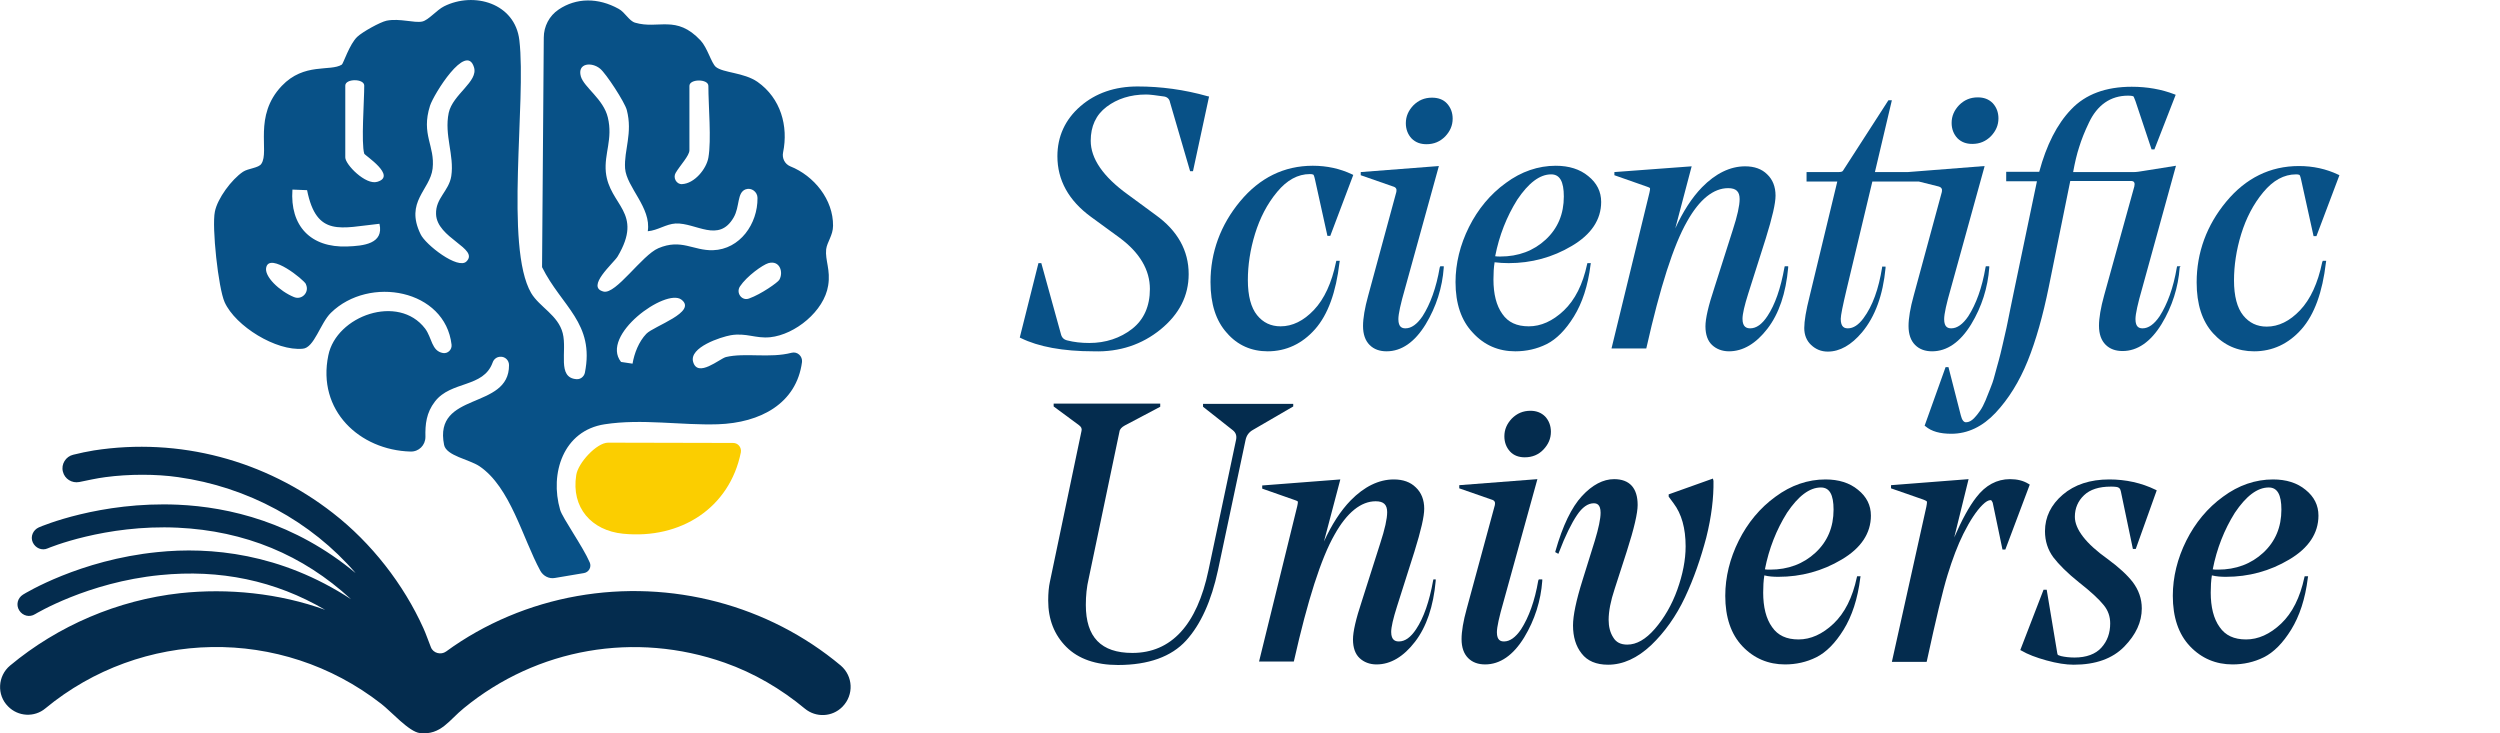 <?xml version="1.0" encoding="utf-8"?>
<!-- Generator: Adobe Illustrator 26.0.3, SVG Export Plug-In . SVG Version: 6.00 Build 0)  -->
<svg version="1.1" id="Capa_2_00000177480845866740354720000002988079058916182675_"
	 xmlns="http://www.w3.org/2000/svg" xmlns:xlink="http://www.w3.org/1999/xlink" x="0px" y="0px" viewBox="0 0 870.3 255.2"
	 style="enable-background:new 0 0 870.3 255.2;" xml:space="preserve">
	<style type="text/css">
		.st0{fill:#042C4E;}
		.st1{fill:#085187;}
		.st2{fill:#FBCE00;}
	</style>
	<g id="Capa_1-2">
		<path class="st0" d="M292.7,231.7c-25.2-21.1-59-30-91.8-24.2c-16.4,2.9-32.2,9.5-45.6,19.3c-1.8,1.3-4.5,0.6-5.3-1.5
			c-0.9-2.2-1.6-4.4-2.6-6.6c-6.9-15.3-18.1-29.7-31.5-40.1c-23.6-18.4-53.5-26.4-83.2-21.8c-2.4,0.4-4.8,0.9-7.2,1.5
			c-2.6,0.6-4.3,3.3-3.6,5.9c0.6,2.5,3.1,4.1,5.7,3.6c3-0.6,6-1.3,9.1-1.7c8.2-1.1,17.7-1.1,25.3,0c24.2,3.4,46.3,15.4,61.8,33.4
			c-21.3-17.7-44.1-23-61.8-23.8c-27.1-1.2-47.6,7.5-48.5,7.9c-2,0.9-3,3.2-2.1,5.2s3.2,3,5.2,2.1c0.2-0.1,20-8.4,45.3-7.2
			c23.3,1.1,43.5,9.4,60.3,24.9c-24.6-16.1-49.1-18.3-67.4-16.4c-27,2.7-46,14.3-46.8,14.8c-1.9,1.2-2.5,3.6-1.3,5.5s3.6,2.5,5.5,1.3
			c0.2-0.1,18.3-11.1,43.5-13.6c20.9-2.1,40.1,1.9,57.5,12.1c-16-5.8-33.9-7.6-50.5-5.8c-21.7,2.4-42.5,11.3-59.2,25.2
			c-4.3,3.6-4.7,10.2-0.7,14.2l0,0c3.5,3.6,9.2,3.9,13,0.7c33.4-27.6,82-28.8,116.9-1.6c3.4,2.6,9.7,9.8,13.5,10.2
			c7.3,0.8,10.2-4.6,15.3-8.7c25.5-20.9,59.6-26.8,90.8-15.8c10.2,3.6,19.6,9.1,27.9,16c3.9,3.2,9.5,2.9,13-0.6l0.1-0.1
			C297.3,241.9,297,235.4,292.7,231.7L292.7,231.7z"/>
		<g>
			<path class="st1" d="M203.6,129.8c3.5-17.3-8.1-23.1-14.9-36.8l0.6-79.9c0-3.9,1.9-7.6,5.2-9.8c6.1-4.1,13.7-4.2,20.9-0.2
				c2.2,1.2,3.6,4.2,5.7,4.8c8.1,2.4,14.3-2.9,22.8,6.2c2.4,2.6,3.7,7.8,5.3,9.2c2.6,2.1,9.7,1.9,14.5,5.2
				c8.1,5.7,10.8,15.4,8.9,24.6c-0.4,2,0.6,4,2.5,4.8c8.3,3.3,15,11.6,14.9,20.7c0,3.3-2.1,5.7-2.4,8.2c-0.4,3.8,1.6,7.2,0.7,12.6
				c-1.4,8.9-11.5,17.1-20.2,18c-5.1,0.5-8.3-1.6-13.7-0.7c-3.4,0.6-14.6,4.2-13.1,9.3c1.6,5.6,9.2-1.1,11.4-1.7
				c6.7-1.6,15.3,0.5,22.9-1.5c2-0.5,3.8,1.2,3.6,3.2c-1.9,14.5-14.5,21.2-29.3,21.7c-12.9,0.4-26.4-2-39.4,0
				c-14.4,2.2-19.2,17.1-15.5,29.8c0.8,2.8,8,12.9,10.3,18.3c0.7,1.6-0.3,3.4-2,3.7l-10.1,1.7c-2.1,0.4-4.1-0.7-5.1-2.5
				c-6.2-11.4-10.4-29.1-21.2-36.4c-3.6-2.4-11.5-3.6-12.3-7.4c-3.8-18.8,22.7-12,22.6-27.8c0-1.7-1.4-3-3-2.9l0,0
				c-1.2,0-2.3,0.8-2.7,2c-3.2,8.9-14.5,6.3-20.1,13.6c-3,3.9-3.4,7.9-3.3,12.3c0,2.9-2.3,5.2-5.2,5.1c-17.7-0.5-32.6-14.3-28.6-33.5
				c2.8-13.8,24.4-21.5,33.7-9.3c2.4,3.2,2.2,7.8,6.2,8.5c1.7,0.3,3.2-1.2,3-2.9c-2.2-19.2-28.6-24.2-42-11.1
				c-3.7,3.6-5.8,12.2-9.8,12.5c-9.2,0.9-23.4-7.8-27.2-16.2c-2.2-4.9-4.5-26.2-3.4-31.5c0.9-4.6,5.8-11.2,9.8-13.9
				c1.8-1.2,5.5-1.3,6.4-2.8c2.9-4.3-2.9-16.6,7.1-27.1c7.8-8.2,16.9-4.9,20.9-7.4c0.5-0.3,2.7-7.2,5.4-9.7c1.8-1.7,7.9-5.1,10.2-5.6
				c4.6-0.9,9.6,0.9,12.4,0.3c2.2-0.5,5-4,7.6-5.3C165-3,179.3,1.1,180.8,14c2.5,21.2-5.2,72,4.1,88c2.9,4.9,9.4,7.7,11,14
				s-2.1,15.5,4.8,16C202.1,132.1,203.3,131.1,203.6,129.8L203.6,129.8z M162.4,91c4.5-4.5-10.4-8.1-10.6-16.5
				c-0.2-5.5,4.5-8,5.3-13.2c1.1-7.3-2.5-14.2-0.9-22c1.4-6.5,10.4-10.9,8.8-15.9c-2.7-8.8-14,9.4-15.3,13.4
				c-3.2,10.1,1.8,13.9,0.9,21.9c-0.9,7.5-9.7,11.5-4.2,22.8C148.1,85.2,159.5,94,162.4,91L162.4,91z M225.5,80.5
				c1.3-8.2-7.4-15.3-7.9-21.9c-0.4-6.4,2.7-12.2,0.6-20.3c-0.7-2.7-7.2-12.7-9.3-14.4c-2.9-2.4-8-2-6.7,2.7
				c1.1,3.8,7.9,7.9,9.4,14.3c1.8,7.5-1.3,12.5-0.7,19c1.2,11.7,13.3,13.9,4.1,29.4c-1.4,2.3-11.2,10.6-4.9,12.2
				c4.3,1.1,13.4-12.7,19.1-15.1c8-3.4,12.1,0.9,19,0.7c9.4-0.3,15.6-9.2,15.5-18.2c0-2.1-2.1-3.7-4.1-3c-3.1,1.1-2,6-4.2,9.8
				c-5.2,9-13.1,1.8-20.2,2.1C231.8,78,229,80.2,225.5,80.5L225.5,80.5z M126.8,53.5c-1.1-3.7,0-18.4,0-23.7c0-2.5-6.6-2.5-6.6,0v25
				c0,2.5,7.1,9.7,11.1,8.5C138.3,61.3,127,54.1,126.8,53.5L126.8,53.5z M246.6,54.9c1.1-6.2,0-18,0-25c0-2.5-6.6-2.5-6.6,0v22.4
				c0,1.9-3.2,5.2-4.8,7.9c-1,1.7,0.3,4,2.2,3.9C241.8,63.9,245.9,58.8,246.6,54.9L246.6,54.9z M106.9,66.2l-5.1-0.2
				c-0.9,12.6,6.3,20.3,19.1,19.8c5.6-0.2,12.8-0.9,11.2-7.9C118.7,79.3,110.2,82.7,106.9,66.2z M102.3,103.4
				c2.8,1.2,5.5-1.7,4.2-4.4v-0.1c-0.8-1.6-12.5-11-13.8-5.9C91.8,96.2,97.4,101.4,102.3,103.4z M271.3,97.4c1.5-2.6,0.2-6.9-3.8-5.8
				c-2,0.6-7.5,4.5-9.9,8.1c-1.5,2.3,0.7,5.2,3.2,4.2C265,102.4,270.8,98.3,271.3,97.4L271.3,97.4z M237.2,104.3
				c-5.4-4.1-28.4,12.4-21,21.7l4,0.6c0.6-3.6,2.2-7.7,4.8-10.4S242.9,108.6,237.2,104.3z"/>
			<path class="st2" d="M255.2,154.2c1.8,0,3,1.6,2.7,3.3c-3.9,19.3-20.9,30.3-41,28.3c-11-1.1-18.1-9.1-16.3-20.4
				c0.6-4.2,7.1-11.3,11.1-11.3L255.2,154.2L255.2,154.2z"/>
		</g>
	</g>
	<g>
		<path class="st1" d="M404,114.7c6.5-5.3,9.8-11.7,9.8-19.3c0-8.2-3.9-15.1-11.4-20.5l-9.8-7.2c-8.6-6.2-12.9-12.5-12.9-18.7
			c0-5,1.8-9,5.5-11.8c3.7-2.8,8.3-4.3,13.8-4.3c1.4,0,3.5,0.3,6.3,0.7c1.1,0.2,1.8,0.9,2,2l7,24h1l5.6-26l-0.5-0.1
			c-8.1-2.3-16.3-3.4-24.4-3.4c-7.9,0-14.6,2.3-19.9,6.9c-5.3,4.6-8,10.5-8,17.4c0,8.3,3.9,15.4,11.7,21.1l10,7.3
			c7,5.2,10.5,11.2,10.5,17.8c0,6-2.1,10.7-6.2,13.9c-4.1,3.2-9.2,4.9-14.9,4.9c-2.8,0-5.4-0.3-7.7-0.9c-1.2-0.3-1.9-1-2.2-2.3
			l-6.8-24.6h-1l-6.5,25.9l0.4,0.2c6.1,3,14.6,4.6,25.3,4.6C389.8,122.6,397.6,119.9,404,114.7z"/>
		<path class="st1" d="M441.3,122.3c6.4,0,12-2.6,16.5-7.7c4.5-5.1,7.3-12.9,8.5-23.2l0.1-0.6h-1.2l-0.1,0.4
			c-1.5,7.3-4.1,12.9-7.7,16.7c-3.6,3.8-7.5,5.7-11.6,5.7c-3.4,0-6.1-1.3-8.2-3.9c-2.1-2.6-3.2-6.7-3.2-12.2c0-5.1,0.8-10.6,2.5-16.1
			c1.7-5.5,4.2-10.4,7.7-14.6c3.4-4.1,7.2-6.2,11.4-6.2c0.9,0,1.1,0.2,1.2,0.2c0.1,0.1,0.3,0.4,0.6,1.8l4.3,19.5h1l8-21.2l-0.4-0.2
			c-4.2-2-8.8-3-13.7-3c-10,0-18.5,4.2-25.3,12.4c-6.8,8.2-10.3,17.7-10.3,28.1c0,7.6,1.9,13.5,5.7,17.7
			C430.8,120.2,435.7,122.3,441.3,122.3z"/>
		<path class="st1" d="M498.5,34c-2.6,0-4.7,0.9-6.5,2.7c-1.7,1.8-2.6,3.8-2.6,6.2c0,2.1,0.7,3.9,2,5.3c1.4,1.4,3.1,2,5.2,2
			c2.6,0,4.7-0.9,6.5-2.7c1.7-1.8,2.6-3.8,2.6-6.2c0-2.1-0.7-3.9-2-5.3S500.6,34,498.5,34z"/>
		<path class="st1" d="M501.2,93.1c-1.2,7.1-3.3,12.8-6,17c-1.9,2.8-3.9,4.2-5.9,4.2c-1.1,0-2.5-0.3-2.5-3.2c0-1.8,0.8-5.4,2.3-10.6
			l11.8-42.7l-27.2,2.1V61l11.2,3.9c1.1,0.3,1.4,0.9,1.2,1.9l-9.8,36.1c-1.2,4.3-1.8,7.9-1.8,10.6c0,2.9,0.8,5.1,2.3,6.6
			c1.5,1.5,3.5,2.2,5.9,2.2c5.2,0,9.8-3.2,13.6-9.4c3.7-6.1,5.8-12.8,6.3-19.7l0-0.5h-1.2L501.2,93.1z"/>
		<path class="st1" d="M527.5,122.3c3.8,0,7.5-0.8,10.9-2.5c3.4-1.7,6.6-4.9,9.5-9.6c2.9-4.7,4.9-10.7,5.8-18l0.1-0.6h-1.2l-0.1,0.4
			c-1.5,7-4.2,12.4-8.1,16.1c-3.9,3.7-8,5.5-12.2,5.5c-4.2,0-7.2-1.4-9.2-4.3c-2.1-2.9-3.1-7-3.1-12c0-2.1,0.1-4.2,0.4-6
			c1.6,0.2,3.2,0.3,4.9,0.3c7.9,0,15.3-2,22-6c6.8-4,10.2-9.2,10.2-15.3c0-3.6-1.5-6.6-4.5-9c-2.9-2.4-6.7-3.6-11.3-3.6
			c-6.1,0-12,2-17.4,6c-5.4,3.9-9.7,9.1-12.8,15.3c-3.1,6.2-4.7,12.7-4.7,19.2c0,7.5,2,13.4,6,17.6
			C516.7,120.2,521.7,122.3,527.5,122.3z M540,60.7c3,0,4.4,2.5,4.4,7.7c0,6.1-2.1,11.1-6.3,15c-4.2,3.9-9.5,5.9-15.8,5.9
			c-0.7,0-1.4,0-1.8-0.1c1.4-7.2,4-13.8,7.7-19.7C532.1,63.7,536,60.7,540,60.7z"/>
		<path class="st1" d="M561,121.3h12.1l0.1-0.4c4.7-20.9,9.4-35.6,14.1-43.8c4.3-7.7,9.2-11.6,14.3-11.6c2.8,0,4,1.2,4,3.8
			c0,2.3-0.8,5.9-2.4,10.8l-6.4,20.1c-2.1,6.3-3.1,10.7-3.1,13.4c0,2.9,0.8,5.1,2.3,6.5c1.5,1.4,3.5,2.2,5.9,2.2
			c4.9,0,9.4-2.7,13.4-7.9c4-5.2,6.4-12.3,7.2-21.2l0-0.5h-1.2l-0.1,0.4c-1.3,7.3-3.3,13-5.9,16.9c-1.9,2.9-3.9,4.3-6,4.3
			c-1.1,0-2.7-0.3-2.7-3.3c0-1.7,0.7-4.7,2-8.8l6.1-19.2v0c2.3-7.4,3.4-12.2,3.4-14.9c0-3.1-1-5.6-2.9-7.4c-1.9-1.9-4.5-2.8-7.7-2.8
			c-5.2,0-10.3,2.5-15,7.3c-3.5,3.6-6.6,8.4-9.3,14.3l5.7-21.6L562,59.9V61l11.4,4c0.9,0.3,1,0.5,1,0.5c0,0,0.1,0.3-0.2,1.6
			L561,121.3z"/>
		<path class="st1" d="M655.2,93.1c-1.2,7.5-3.3,13.4-6.5,17.7c-1.7,2.3-3.5,3.5-5.4,3.5c-1.1,0-2.5-0.3-2.5-3.3
			c0-1.2,0.7-4.6,2-10.1l9-37.7H668l0,0l6.8,1.7c1.1,0.3,1.4,0.9,1.2,1.9l-9.8,36.1c-1.2,4.3-1.8,7.9-1.8,10.6c0,2.9,0.8,5.1,2.3,6.6
			c1.5,1.5,3.5,2.2,5.9,2.2c5.2,0,9.8-3.2,13.6-9.4c3.7-6.1,5.8-12.8,6.3-19.7l0-0.5h-1.2l-0.1,0.4c-1.2,7.1-3.3,12.8-6,17
			c-1.9,2.8-3.9,4.2-5.9,4.2c-1.1,0-2.5-0.3-2.5-3.2c0-1.8,0.8-5.4,2.3-10.6l11.8-42.7l-26.7,2.1h-11.5l5.9-25h-1.2l-15.8,24.5
			c-0.2,0.4-0.8,0.5-1.6,0.5h-11.1v3.3h10.7l-9.6,39.8c-1.3,5.1-1.9,8.8-1.9,11.2c0,2.4,0.8,4.4,2.4,5.9c1.6,1.5,3.5,2.3,5.8,2.3
			c4.2,0,8.2-2.3,11.9-6.7c4.6-5.5,7.3-13,8.2-22.4l0-0.5h-1.2L655.2,93.1z"/>
		<path class="st1" d="M686.6,50.1c2.6,0,4.7-0.9,6.5-2.7c1.7-1.8,2.6-3.8,2.6-6.2c0-2.1-0.7-3.9-2-5.3c-1.4-1.4-3.1-2-5.2-2
			c-2.6,0-4.7,0.9-6.5,2.7c-1.7,1.8-2.6,3.8-2.6,6.2c0,2.1,0.7,3.9,2,5.3C682.8,49.5,684.5,50.1,686.6,50.1z"/>
		<path class="st1" d="M759.1,92.7h-1.2l-0.1,0.4c-1.2,7.1-3.3,12.8-6,17c-1.9,2.8-3.9,4.2-5.9,4.2c-1.1,0-2.5-0.3-2.5-3.2
			c0-1.8,0.8-5.4,2.3-10.6l11.8-42.8l-11.3,1.8c-1.2,0.2-2.4,0.4-3.4,0.4h-21.1c0.6-3.3,1.3-6.3,2.1-8.7c0.8-2.6,1.9-5.4,3.4-8.5
			c1.4-3,3.3-5.4,5.6-7c2.3-1.6,5-2.4,8-2.4c1.4,0,1.7,0.2,1.8,0.2c0.1,0,0.3,0.3,0.8,1.7L749,52h1l7.4-19l-0.5-0.2
			c-4.4-1.7-9.4-2.6-14.8-2.6c-9,0-16.1,2.6-21.1,7.9c-4.9,5.1-8.6,12.4-11.1,21.7h-11.5v3.3h10.7l-8,38.3l-1.3,6.3
			c-0.6,2.9-1,5.1-1.3,6.4l-1.3,5.7c-0.6,2.5-1,4.4-1.4,5.7c-0.4,1.3-0.8,3-1.4,5.1c-0.5,2-1.1,3.6-1.6,4.8l-1.6,4
			c-0.6,1.4-1.2,2.6-1.9,3.6c-0.7,1-1.4,1.9-2.1,2.6c-0.9,0.9-1.8,1.4-2.8,1.4c-0.8,0-1.4-0.8-1.8-2.4l-4.3-16.8h-1l-7.3,20.4
			l0.3,0.2c2.1,1.8,5.1,2.6,9,2.6c5.7,0,10.9-2.5,15.4-7.3c4.5-4.8,8.3-10.9,11.2-18.1c2.9-7.2,5.3-15.8,7.3-25.6l7.5-37h21
			c0.6,0,1,0.1,1.2,0.4c0.3,0.4,0.2,1,0.1,1.5l-10.5,37.9c-1.2,4.3-1.8,7.9-1.8,10.6c0,2.9,0.8,5.1,2.3,6.6c1.5,1.5,3.5,2.2,5.9,2.2
			c5.2,0,9.8-3.2,13.6-9.4c3.7-6.1,5.8-12.8,6.3-19.7L759.1,92.7z"/>
		<path class="st1" d="M808.4,91.3c-1.5,7.3-4.1,12.9-7.7,16.7c-3.6,3.8-7.5,5.7-11.6,5.7c-3.4,0-6.1-1.3-8.2-3.9
			c-2.1-2.6-3.2-6.7-3.2-12.2c0-5.1,0.8-10.6,2.5-16.1c1.7-5.5,4.2-10.4,7.7-14.6c3.4-4.1,7.2-6.2,11.4-6.2c0.9,0,1.1,0.2,1.2,0.2
			c0.1,0.1,0.3,0.4,0.6,1.8l4.3,19.5h1l8-21.2l-0.4-0.2c-4.2-2-8.8-3-13.7-3c-10,0-18.5,4.2-25.3,12.4c-6.8,8.2-10.3,17.7-10.3,28.1
			c0,7.6,1.9,13.5,5.7,17.7c3.8,4.2,8.6,6.3,14.3,6.3c6.4,0,12-2.6,16.5-7.7c4.5-5.1,7.3-12.9,8.5-23.2l0.1-0.6h-1.2L808.4,91.3z"/>
		<path class="st0" d="M450.3,140.6h-31.5v1l10.4,8.2c1,0.8,1.4,1.9,1.1,3.3l-9.6,45.4c-4,19.1-13,28.8-26.5,28.8
			c-10.9,0-16.2-5.5-16.2-16.7c0-3.2,0.3-6.3,1-9.2l10.7-51.1c0.1-0.9,0.8-1.6,1.9-2.2l12.3-6.5v-1.1h-37.1v1l8.8,6.5
			c0.8,0.6,1.1,1.2,0.9,2l-11,52.5c-0.4,1.8-0.6,4-0.6,6.6c0,6.5,2.1,11.9,6.3,16.1c4.2,4.2,10.3,6.3,18,6.3
			c10.6,0,18.6-2.9,23.7-8.5c5.1-5.6,8.8-13.8,11.1-24.5l9.6-45.3l0,0c0.3-1.5,1.1-2.7,2.5-3.5l14.1-8.2V140.6z"/>
		<path class="st0" d="M498.9,202.1c-1.3,7.3-3.3,13-5.9,16.9c-1.9,2.9-3.9,4.3-6,4.3c-1.1,0-2.7-0.3-2.7-3.3c0-1.7,0.7-4.7,2-8.8
			l6.1-19.2v0c2.3-7.4,3.4-12.2,3.4-14.9c0-3.1-1-5.6-2.9-7.4c-1.9-1.9-4.5-2.8-7.7-2.8c-5.2,0-10.3,2.5-15,7.3
			c-3.5,3.6-6.6,8.4-9.3,14.3l5.7-21.6l-27.2,2.1v1.1l11.4,4c0.9,0.3,1,0.5,1,0.5c0,0,0.1,0.3-0.2,1.6l-13.3,54.1h12.1l0.1-0.4
			c4.7-20.9,9.4-35.6,14.1-43.8c4.3-7.7,9.2-11.6,14.3-11.6c2.8,0,4,1.2,4,3.8c0,2.3-0.8,5.9-2.4,10.8l-6.4,20.1
			c-2.1,6.3-3.1,10.7-3.1,13.4c0,2.9,0.8,5.1,2.3,6.5c1.5,1.4,3.5,2.2,5.9,2.2c4.9,0,9.4-2.7,13.4-7.9c4-5.2,6.4-12.3,7.2-21.2l0-0.5
			H499L498.9,202.1z"/>
		<path class="st0" d="M535.5,202.1c-1.2,7.1-3.3,12.8-6,17c-1.9,2.8-3.9,4.2-5.9,4.2c-1.1,0-2.5-0.3-2.5-3.2c0-1.8,0.8-5.4,2.3-10.6
			l11.8-42.7l-27.2,2.1v1.1l11.2,3.9c1.1,0.3,1.4,0.9,1.2,1.9l-9.8,36.1c-1.2,4.3-1.8,7.9-1.8,10.6c0,2.9,0.8,5.1,2.3,6.6
			c1.5,1.5,3.5,2.2,5.9,2.2c5.2,0,9.8-3.2,13.6-9.4c3.7-6.1,5.8-12.8,6.3-19.7l0-0.5h-1.2L535.5,202.1z"/>
		<path class="st0" d="M532.8,143c-2.6,0-4.7,0.9-6.5,2.7c-1.7,1.8-2.6,3.8-2.6,6.2c0,2.1,0.7,3.9,2,5.3s3.1,2,5.1,2
			c2.6,0,4.8-0.9,6.5-2.7c1.7-1.8,2.6-3.8,2.6-6.2c0-2.1-0.7-3.9-2-5.3C536.6,143.7,534.9,143,532.8,143z"/>
		<path class="st0" d="M596.3,166.6l-15.4,5.5v0.8l1.7,2.3c2.8,3.7,4.2,8.7,4.2,15c0,4.7-1,9.8-2.9,15.1c-1.9,5.3-4.6,9.9-7.8,13.6
			c-3.2,3.7-6.4,5.5-9.6,5.5c-2.3,0-3.9-0.8-4.9-2.5c-1.1-1.7-1.6-3.8-1.6-6.1c0-3,0.7-6.6,2.1-10.8l4.2-13
			c2.6-8.1,3.8-13.4,3.8-16.2c0-5.9-2.8-9-8.2-9c-3.8,0-7.6,2-11.2,5.9c-3.6,3.9-6.7,10.3-9.2,19.1l-0.1,0.4l1.1,0.6l0.2-0.5
			c2.2-5.8,4.4-10.2,6.3-13c1.8-2.7,3.8-4.1,5.8-4.1c1,0,2.4,0.3,2.4,3.3c0,2.1-0.7,5.4-2,9.7l-4.3,13.8c-2.2,7-3.3,12.3-3.3,15.7
			c0,4,1,7.3,3,9.8c2,2.6,5.1,3.9,9.2,3.9c5.2,0,10.2-2.3,15-6.8c4.7-4.5,8.7-10.1,11.8-16.7c3.1-6.6,5.5-13.6,7.4-20.8
			c1.8-7.2,2.6-13.9,2.5-19.7L596.3,166.6z"/>
		<path class="st0" d="M619.1,200.8c7.9,0,15.3-2,22-6c6.8-4,10.2-9.2,10.2-15.3c0-3.6-1.5-6.6-4.5-9c-2.9-2.4-6.7-3.6-11.3-3.6
			c-6.1,0-12,2-17.4,6c-5.4,3.9-9.7,9.1-12.8,15.3c-3.1,6.2-4.7,12.7-4.7,19.2c0,7.5,2,13.4,6,17.6c4,4.2,9,6.3,14.8,6.3
			c3.8,0,7.5-0.8,10.9-2.5c3.4-1.7,6.6-4.9,9.5-9.6c2.9-4.7,4.9-10.7,5.8-18l0.1-0.6h-1.2l-0.1,0.4c-1.5,7-4.2,12.4-8.1,16.1
			c-3.9,3.7-8,5.5-12.2,5.5c-4.2,0-7.2-1.4-9.2-4.3c-2.1-2.9-3.1-7-3.1-12c0-2.1,0.1-4.1,0.4-6C615.7,200.7,617.4,200.8,619.1,200.8z
			M633.9,169.7c3,0,4.4,2.5,4.4,7.7c0,6.1-2.1,11.1-6.3,15c-4.2,3.9-9.5,5.9-15.8,5.9c-0.7,0-1.4,0-1.8-0.1c1.4-7.2,4-13.8,7.7-19.7
			C626,172.7,629.9,169.7,633.9,169.7z"/>
		<path class="st0" d="M706.1,168.4c-1.8-1.1-3.9-1.6-6.4-1.6c-4.5,0-8.5,2.1-11.7,6.3c-2.5,3.2-5,7.8-7.7,14l5-20.3l-27,2.1v1.1
			l11.2,3.9c1.1,0.4,1.3,0.7,1.3,0.7c0,0,0.1,0.3-0.2,1.8l-12,54h12.1l0.1-0.4c3.1-14.3,5.5-24.4,7.2-29.9c1.7-5.5,3.5-10.3,5.5-14.3
			c2.3-4.6,4.5-7.9,6.6-10c1.2-1.2,2.1-1.7,2.9-1.7c0.3,0,0.5,0.5,0.7,0.9l3.4,16.3h1l8.5-22.6L706.1,168.4z"/>
		<path class="st0" d="M734.8,169.4c0.7,0,1.3,0,1.9,0.1c0.9,0.1,1.4,0.5,1.6,1.5l4.2,20.1h1l7.3-20.4l-0.4-0.2
			c-4.9-2.4-10.4-3.6-16.1-3.6c-6.7,0-12.1,1.8-16.2,5.3c-4.1,3.5-6.2,7.8-6.2,12.7c0,3.5,1,6.5,2.9,9.1c1.9,2.5,4.9,5.5,8.9,8.7
			c4.1,3.2,7,5.9,8.6,7.9c1.6,1.9,2.3,4.1,2.3,6.4c0,3.4-1,6.2-3.1,8.5c-2,2.2-5.2,3.4-9.3,3.4c-1.8,0-3.4-0.2-4.7-0.5
			c-0.8-0.2-1-0.4-1.1-0.4c0,0-0.2-0.2-0.3-1.1l-3.6-21.6h-1.1l-8.1,21l0.4,0.2c2.2,1.3,5.1,2.4,8.7,3.4c3.6,1,6.8,1.5,9.5,1.5
			c7.6,0,13.5-2.1,17.6-6.3c4.1-4.2,6.1-8.6,6.1-13.3c0-3.4-1.1-6.4-3.1-9.1c-2-2.6-5-5.3-8.8-8.1c-7.6-5.4-11.4-10.4-11.4-14.7
			c0-3,1.1-5.5,3.2-7.5C727.6,170.4,730.7,169.4,734.8,169.4z"/>
		<path class="st0" d="M774.9,200.8c7.9,0,15.3-2,22-6c6.8-4,10.2-9.2,10.2-15.3c0-3.6-1.5-6.6-4.5-9c-2.9-2.4-6.7-3.6-11.3-3.6
			c-6.1,0-12,2-17.4,6c-5.4,3.9-9.7,9.1-12.8,15.3c-3.1,6.2-4.7,12.7-4.7,19.2c0,7.5,2,13.4,6,17.6c4,4.2,9,6.3,14.8,6.3
			c3.8,0,7.5-0.8,10.9-2.5c3.4-1.7,6.6-4.9,9.5-9.6c2.9-4.7,4.9-10.7,5.8-18l0.1-0.6h-1.2l-0.1,0.4c-1.5,7-4.2,12.4-8.1,16.1
			c-3.9,3.7-8,5.5-12.2,5.5c-4.2,0-7.2-1.4-9.2-4.3c-2.1-2.9-3.1-7-3.1-12c0-2.1,0.1-4.1,0.4-6C771.6,200.7,773.2,200.8,774.9,200.8z
			M789.8,169.7c3,0,4.4,2.5,4.4,7.7c0,6.1-2.1,11.1-6.3,15c-4.2,3.9-9.5,5.9-15.8,5.9c-0.7,0-1.4,0-1.8-0.1c1.4-7.2,4-13.8,7.7-19.7
			C781.9,172.7,785.8,169.7,789.8,169.7z"/>
	</g>
</svg>
